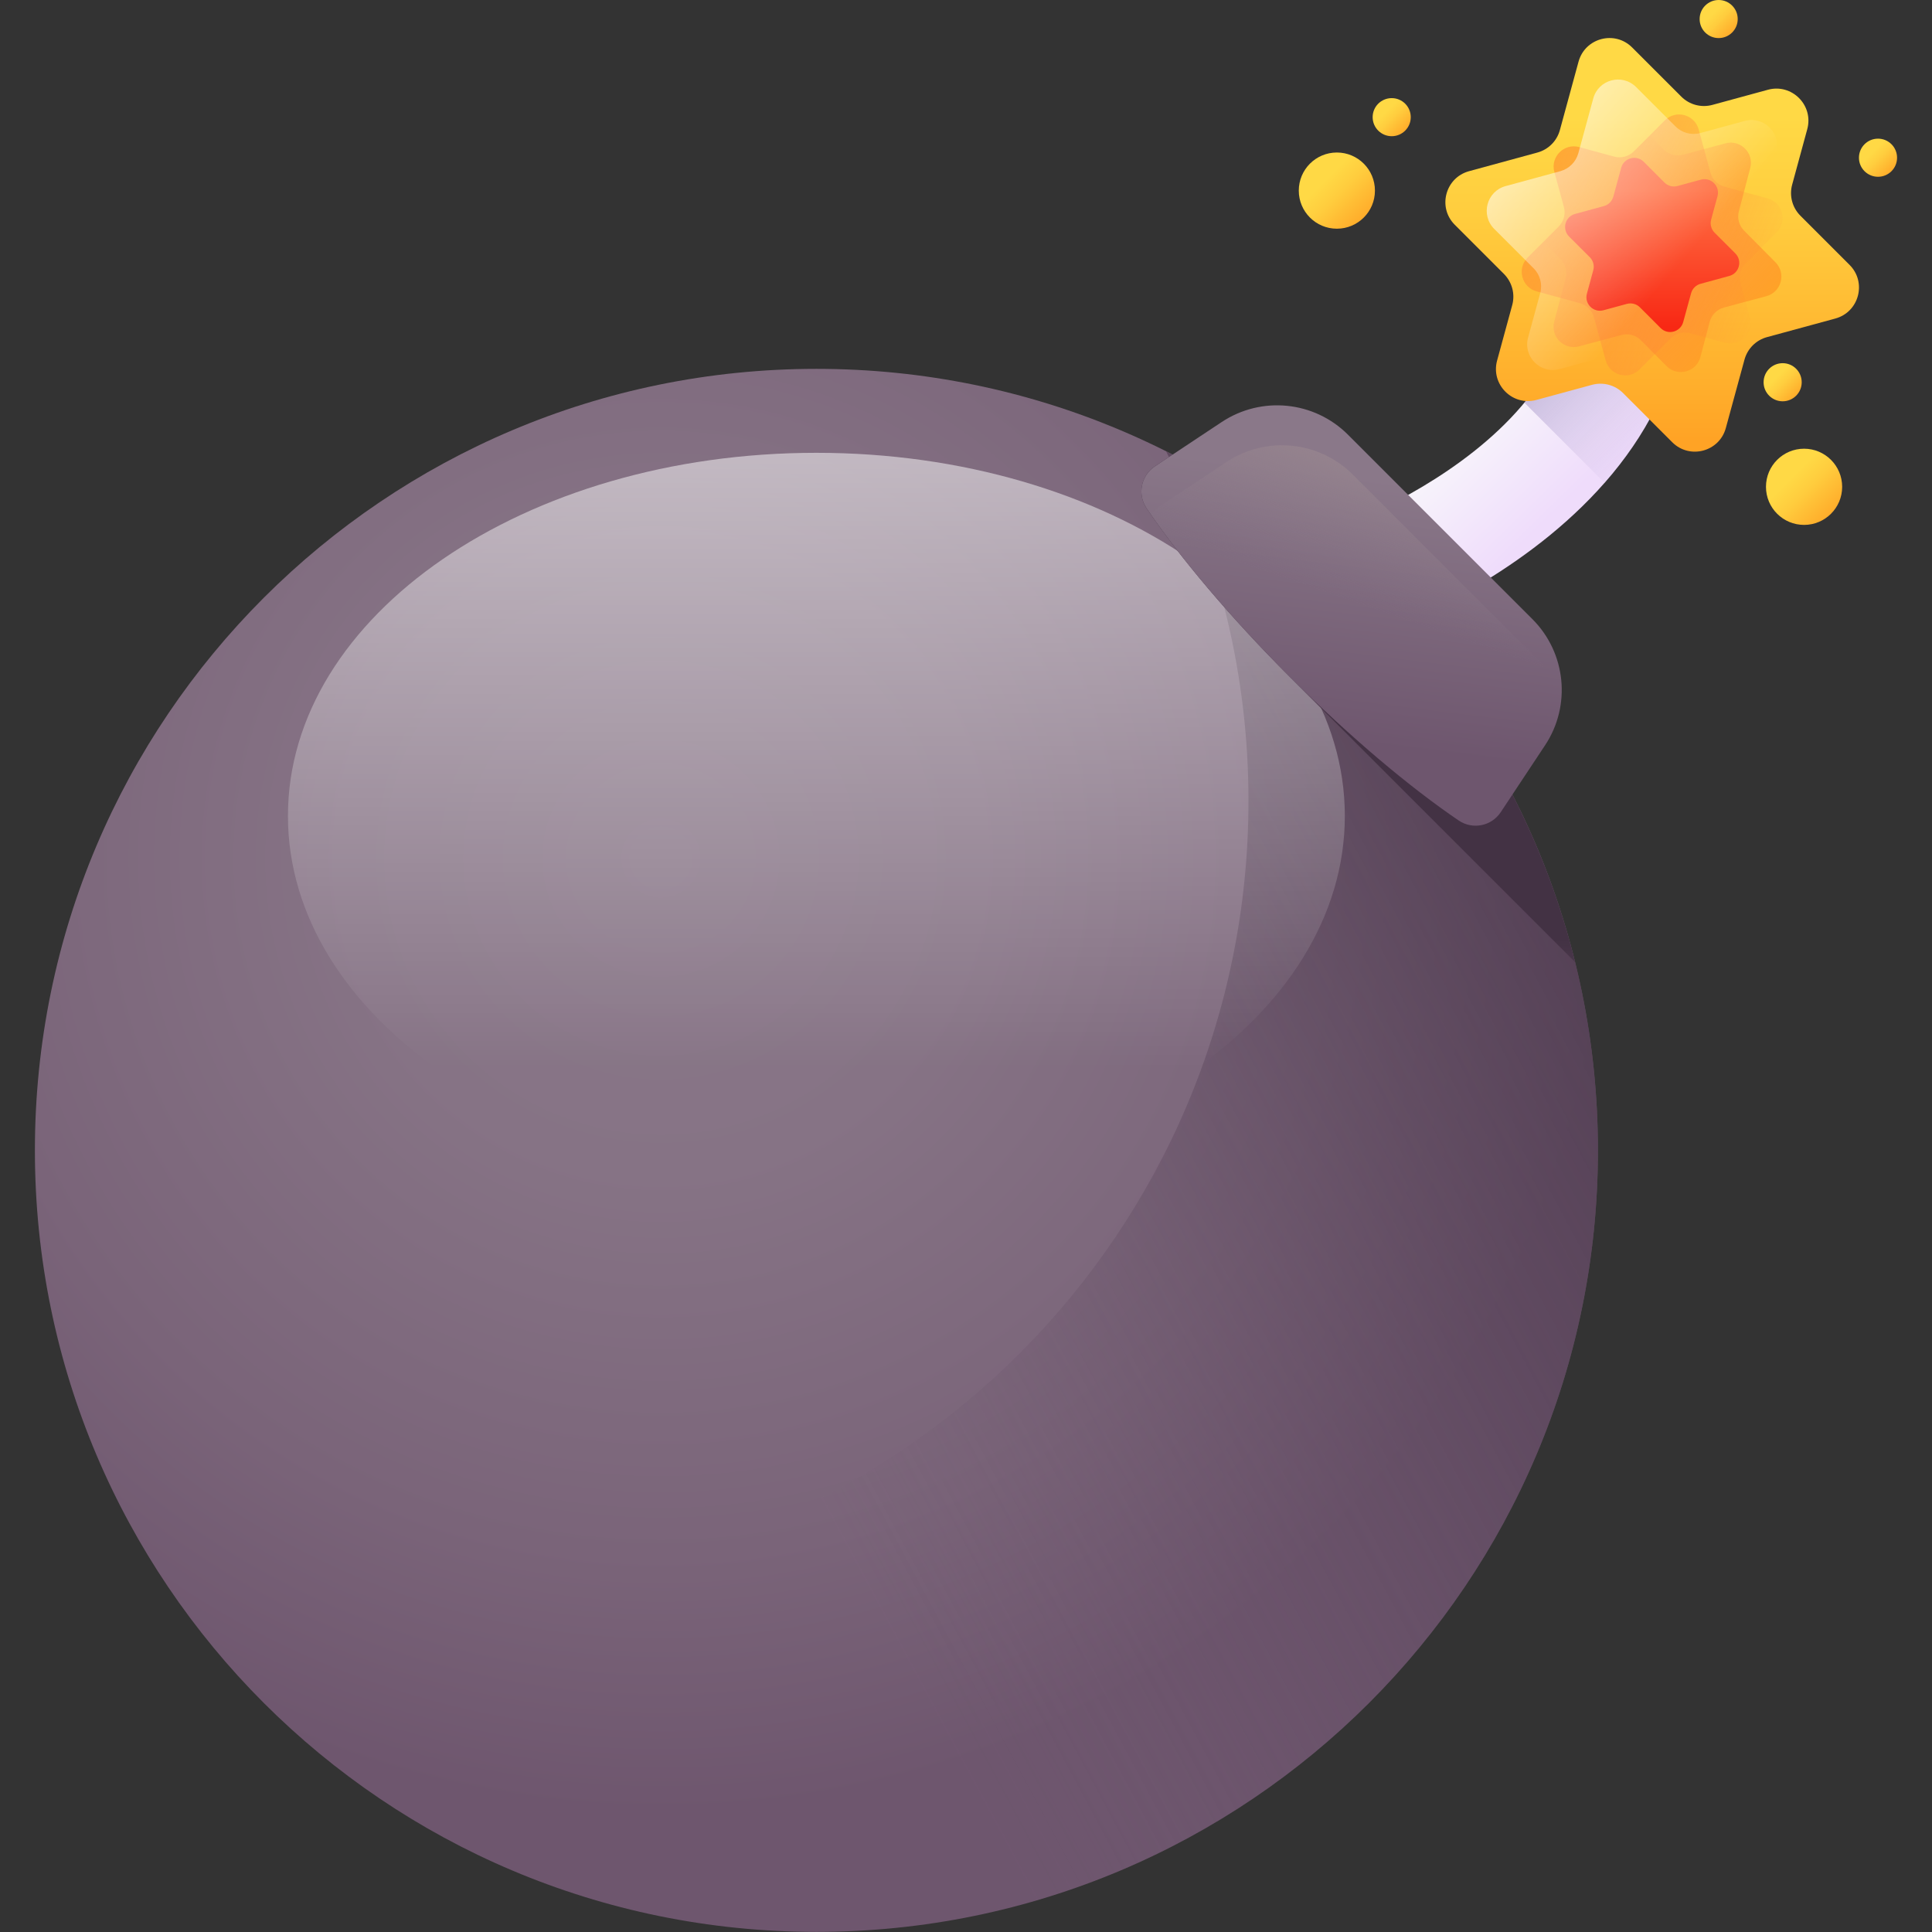 <svg width="48" height="48" viewBox="0 0 48 48" fill="none" xmlns="http://www.w3.org/2000/svg">
<rect x="0" y="0" width="48" height="48" fill="#333333" stroke="none"/>
<g clip-path="url(#clip0_2923_16861)">
<path d="M35.412 15.242C34.667 15.601 33.776 15.224 33.512 14.441L33.535 14.509L33.493 14.387C33.27 13.729 33.571 13.005 34.197 12.704C35.56 12.051 37.796 10.718 38.706 8.69C39.132 7.741 39.218 6.741 38.965 5.657C38.81 4.995 39.14 4.316 39.767 4.053L39.821 4.03C40.606 3.7 41.498 4.155 41.696 4.984C42.102 6.686 41.959 8.318 41.266 9.855C39.993 12.677 37.147 14.408 35.412 15.242Z" fill="url(#paint0_linear_2923_16861)"/>
<path d="M20.284 47.997C31.007 47.997 39.7 39.304 39.7 28.581C39.7 17.857 31.007 9.164 20.284 9.164C9.56 9.164 0.867 17.857 0.867 28.581C0.867 39.304 9.56 47.997 20.284 47.997Z" fill="url(#paint1_radial_2923_16861)"/>
<path d="M28.97 11.211C30.28 13.825 31.018 16.774 31.018 19.896C31.018 30.62 22.325 39.313 11.601 39.313C8.479 39.313 5.529 38.575 2.916 37.265C6.104 43.628 12.683 47.996 20.285 47.996C31.008 47.996 39.701 39.303 39.701 28.579C39.701 20.979 35.333 14.399 28.97 11.211Z" fill="url(#paint2_linear_2923_16861)"/>
<path d="M33.412 20.272C33.412 25.254 27.534 29.294 20.283 29.294C13.032 29.294 7.154 25.254 7.154 20.272C7.154 15.289 13.032 11.25 20.283 11.25C27.534 11.25 33.412 15.289 33.412 20.272Z" fill="url(#paint3_linear_2923_16861)"/>
<path d="M39.821 4.03L39.767 4.053C39.141 4.316 38.81 4.995 38.965 5.657C39.219 6.741 39.132 7.741 38.706 8.69C38.492 9.166 38.205 9.604 37.873 10.004L39.865 11.996C40.418 11.367 40.905 10.655 41.266 9.855C41.959 8.318 42.102 6.686 41.696 4.984C41.498 4.155 40.606 3.7 39.821 4.03Z" fill="url(#paint4_linear_2923_16861)"/>
<path d="M43.9 8.376L45.598 7.914C46.188 7.753 46.385 7.014 45.952 6.581L44.731 5.36C44.529 5.158 44.45 4.863 44.526 4.587L44.901 3.209C45.063 2.614 44.517 2.068 43.923 2.23L42.544 2.606C42.268 2.681 41.973 2.603 41.771 2.4L40.55 1.179C40.117 0.746 39.379 0.943 39.218 1.533L38.755 3.231C38.681 3.503 38.468 3.716 38.196 3.79L36.498 4.253C35.908 4.414 35.711 5.153 36.144 5.585L37.365 6.806C37.567 7.009 37.646 7.304 37.571 7.579L37.195 8.958C37.033 9.553 37.579 10.098 38.173 9.936L39.552 9.561C39.828 9.486 40.123 9.564 40.325 9.766L41.546 10.987C41.979 11.42 42.718 11.224 42.878 10.633L43.341 8.936C43.415 8.663 43.628 8.45 43.9 8.376Z" fill="url(#paint5_linear_2923_16861)"/>
<path d="M38.897 6.918L38.614 7.991C38.515 8.364 38.857 8.705 39.23 8.605L40.282 8.323C40.456 8.276 40.642 8.326 40.769 8.455L41.404 9.095C41.678 9.371 42.148 9.245 42.247 8.869L42.477 7.997C42.523 7.823 42.659 7.686 42.833 7.64L43.885 7.358C44.258 7.258 44.384 6.792 44.112 6.518L43.331 5.73C43.205 5.604 43.156 5.42 43.202 5.248L43.484 4.175C43.583 3.801 43.241 3.461 42.868 3.561L41.816 3.843C41.642 3.889 41.456 3.839 41.329 3.711L40.694 3.071C40.42 2.795 39.95 2.921 39.851 3.297L39.621 4.168C39.575 4.343 39.439 4.479 39.265 4.526L38.213 4.808C37.84 4.908 37.714 5.373 37.986 5.647L38.767 6.435C38.893 6.562 38.942 6.745 38.897 6.918Z" fill="url(#paint6_linear_2923_16861)"/>
<path d="M39.602 7.885L39.893 8.956C39.995 9.328 40.461 9.452 40.734 9.179L41.504 8.409C41.632 8.281 41.818 8.232 41.992 8.279L42.862 8.516C43.237 8.618 43.581 8.274 43.479 7.899L43.242 7.029C43.194 6.855 43.244 6.669 43.371 6.541L44.142 5.771C44.415 5.498 44.291 5.032 43.919 4.93L42.847 4.639C42.676 4.592 42.541 4.458 42.495 4.286L42.203 3.215C42.101 2.842 41.635 2.718 41.362 2.991L40.592 3.762C40.464 3.889 40.278 3.939 40.104 3.891L39.234 3.654C38.859 3.552 38.515 3.896 38.617 4.272L38.854 5.141C38.902 5.315 38.852 5.501 38.725 5.629L37.954 6.399C37.681 6.672 37.805 7.138 38.178 7.24L39.249 7.532C39.42 7.579 39.555 7.713 39.602 7.885Z" fill="url(#paint7_linear_2923_16861)"/>
<path d="M42.249 7.051L42.964 6.856C43.213 6.788 43.295 6.477 43.113 6.295L42.599 5.781C42.514 5.696 42.481 5.572 42.513 5.455L42.671 4.875C42.739 4.625 42.509 4.395 42.259 4.463L41.678 4.621C41.562 4.653 41.438 4.62 41.353 4.535L40.839 4.02C40.656 3.838 40.345 3.921 40.278 4.169L40.083 4.884C40.052 4.999 39.962 5.089 39.847 5.12L39.132 5.315C38.884 5.382 38.801 5.693 38.983 5.876L39.498 6.39C39.583 6.475 39.616 6.599 39.584 6.715L39.426 7.296C39.358 7.546 39.587 7.776 39.838 7.708L40.418 7.55C40.535 7.518 40.659 7.551 40.744 7.636L41.258 8.151C41.44 8.333 41.751 8.25 41.819 8.001L42.014 7.287C42.045 7.172 42.135 7.082 42.249 7.051Z" fill="url(#paint8_linear_2923_16861)"/>
<path d="M43.33 7.922L44.688 7.552C45.161 7.423 45.318 6.832 44.972 6.486L43.995 5.509C43.833 5.347 43.77 5.111 43.83 4.89L44.131 3.787C44.26 3.311 43.824 2.875 43.348 3.005L42.245 3.305C42.024 3.365 41.788 3.302 41.627 3.141L40.65 2.164C40.303 1.817 39.712 1.974 39.584 2.447L39.214 3.805C39.154 4.023 38.984 4.193 38.766 4.253L37.408 4.623C36.935 4.751 36.778 5.342 37.125 5.689L38.102 6.666C38.264 6.827 38.326 7.063 38.266 7.284L37.965 8.387C37.836 8.863 38.272 9.299 38.748 9.17L39.851 8.869C40.072 8.809 40.308 8.872 40.47 9.034L41.447 10.011C41.793 10.357 42.384 10.2 42.513 9.727L42.883 8.369C42.942 8.151 43.112 7.981 43.33 7.922Z" fill="url(#paint9_linear_2923_16861)"/>
<path d="M34.16 4.736C34.16 5.258 33.737 5.682 33.214 5.682C32.691 5.682 32.268 5.258 32.268 4.736C32.268 4.213 32.691 3.789 33.214 3.789C33.737 3.789 34.16 4.213 34.16 4.736Z" fill="url(#paint10_linear_2923_16861)"/>
<path d="M44.822 13.041C45.344 13.041 45.768 12.618 45.768 12.095C45.768 11.572 45.344 11.148 44.822 11.148C44.299 11.148 43.875 11.572 43.875 12.095C43.875 12.618 44.299 13.041 44.822 13.041Z" fill="url(#paint11_linear_2923_16861)"/>
<path d="M35.05 2.911C35.05 3.172 34.838 3.384 34.577 3.384C34.315 3.384 34.103 3.172 34.103 2.911C34.103 2.649 34.315 2.438 34.577 2.438C34.838 2.438 35.05 2.649 35.05 2.911Z" fill="url(#paint12_linear_2923_16861)"/>
<path d="M44.763 9.497C44.763 9.758 44.551 9.97 44.29 9.97C44.028 9.97 43.816 9.758 43.816 9.497C43.816 9.235 44.028 9.023 44.29 9.023C44.551 9.023 44.763 9.235 44.763 9.497Z" fill="url(#paint13_linear_2923_16861)"/>
<path d="M46.659 4.392C46.92 4.392 47.132 4.18 47.132 3.919C47.132 3.657 46.92 3.445 46.659 3.445C46.397 3.445 46.185 3.657 46.185 3.919C46.185 4.18 46.397 4.392 46.659 4.392Z" fill="url(#paint14_linear_2923_16861)"/>
<path d="M43.173 0.473C43.173 0.735 42.961 0.946 42.7 0.946C42.438 0.946 42.227 0.735 42.227 0.473C42.227 0.212 42.438 0 42.7 0C42.961 0 43.173 0.212 43.173 0.473Z" fill="url(#paint15_linear_2923_16861)"/>
<path d="M29.129 11.297L28.692 11.586C28.345 11.817 28.253 12.287 28.488 12.632C29.315 13.849 30.556 15.328 32.05 16.821L39.131 23.902C37.768 18.401 34.061 13.825 29.129 11.297Z" fill="url(#paint16_linear_2923_16861)"/>
<path d="M37.285 20.179C37.054 20.527 36.584 20.619 36.239 20.384C35.022 19.556 33.543 18.315 32.05 16.822C30.556 15.329 29.315 13.85 28.488 12.632C28.253 12.287 28.345 11.818 28.692 11.587L30.032 10.698L30.355 10.484C31.342 9.831 32.652 9.962 33.489 10.799L38.072 15.382C38.909 16.219 39.041 17.53 38.387 18.516L38.173 18.839L37.285 20.179Z" fill="url(#paint17_linear_2923_16861)"/>
<path d="M38.173 18.839L38.387 18.516C38.625 18.156 38.758 17.753 38.791 17.345C38.672 16.989 38.473 16.655 38.193 16.375L33.61 11.791C32.773 10.955 31.463 10.823 30.476 11.476L30.153 11.691L28.813 12.579C28.725 12.637 28.654 12.711 28.6 12.794C29.426 13.98 30.622 15.394 32.05 16.822C33.543 18.315 35.022 19.556 36.239 20.384C36.584 20.618 37.054 20.526 37.284 20.179L38.173 18.839Z" fill="url(#paint18_linear_2923_16861)"/>
</g>
<defs>
<linearGradient id="paint0_linear_2923_16861" x1="37.399" y1="9.495" x2="39.613" y2="11.758" gradientUnits="userSpaceOnUse">
<stop stop-color="#F8F6FB"/>
<stop offset="1" stop-color="#EFDCFB"/>
</linearGradient>
<radialGradient id="paint1_radial_2923_16861" cx="0" cy="0" r="1" gradientUnits="userSpaceOnUse" gradientTransform="translate(16.404 21.287) scale(23.848)">
<stop stop-color="#8A7889"/>
<stop offset="0.331" stop-color="#867385"/>
<stop offset="0.73" stop-color="#7A6479"/>
<stop offset="1" stop-color="#6E566E"/>
</radialGradient>
<linearGradient id="paint2_linear_2923_16861" x1="18.598" y1="34.148" x2="46.007" y2="19.447" gradientUnits="userSpaceOnUse">
<stop stop-color="#6E566E" stop-opacity="0"/>
<stop offset="0.526" stop-color="#554156" stop-opacity="0.526"/>
<stop offset="1" stop-color="#433244"/>
</linearGradient>
<linearGradient id="paint3_linear_2923_16861" x1="20.283" y1="26.505" x2="20.283" y2="-3.181" gradientUnits="userSpaceOnUse">
<stop stop-color="white" stop-opacity="0"/>
<stop offset="1" stop-color="white"/>
</linearGradient>
<linearGradient id="paint4_linear_2923_16861" x1="43.179" y1="10.743" x2="38.145" y2="5.709" gradientUnits="userSpaceOnUse">
<stop stop-color="#EFDCFB" stop-opacity="0"/>
<stop offset="0.486" stop-color="#BAAAD6" stop-opacity="0.486"/>
<stop offset="1" stop-color="#8679B2"/>
</linearGradient>
<linearGradient id="paint5_linear_2923_16861" x1="41.035" y1="2.891" x2="41.035" y2="10.916" gradientUnits="userSpaceOnUse">
<stop stop-color="#FFD945"/>
<stop offset="0.304" stop-color="#FFCD3E"/>
<stop offset="0.856" stop-color="#FFAD2B"/>
<stop offset="1" stop-color="#FFA325"/>
</linearGradient>
<linearGradient id="paint6_linear_2923_16861" x1="39.57" y1="4.604" x2="43.415" y2="8.449" gradientUnits="userSpaceOnUse">
<stop stop-color="#FF7044" stop-opacity="0"/>
<stop offset="1" stop-color="#FFA325"/>
</linearGradient>
<linearGradient id="paint7_linear_2923_16861" x1="44.024" y1="7.279" x2="35.32" y2="3.778" gradientUnits="userSpaceOnUse">
<stop stop-color="#FF7044" stop-opacity="0"/>
<stop offset="1" stop-color="#FFA325"/>
</linearGradient>
<linearGradient id="paint8_linear_2923_16861" x1="41.035" y1="4.736" x2="41.035" y2="8.116" gradientUnits="userSpaceOnUse">
<stop stop-color="#FF7044"/>
<stop offset="1" stop-color="#F82814"/>
</linearGradient>
<linearGradient id="paint9_linear_2923_16861" x1="41.668" y1="6.625" x2="35.447" y2="1.23" gradientUnits="userSpaceOnUse">
<stop stop-color="white" stop-opacity="0"/>
<stop offset="1" stop-color="white"/>
</linearGradient>
<linearGradient id="paint10_linear_2923_16861" x1="32.938" y1="4.46" x2="34.031" y2="5.553" gradientUnits="userSpaceOnUse">
<stop stop-color="#FFD945"/>
<stop offset="0.304" stop-color="#FFCD3E"/>
<stop offset="0.856" stop-color="#FFAD2B"/>
<stop offset="1" stop-color="#FFA325"/>
</linearGradient>
<linearGradient id="paint11_linear_2923_16861" x1="44.546" y1="11.819" x2="45.639" y2="12.912" gradientUnits="userSpaceOnUse">
<stop stop-color="#FFD945"/>
<stop offset="0.304" stop-color="#FFCD3E"/>
<stop offset="0.856" stop-color="#FFAD2B"/>
<stop offset="1" stop-color="#FFA325"/>
</linearGradient>
<linearGradient id="paint12_linear_2923_16861" x1="34.439" y1="2.773" x2="34.985" y2="3.319" gradientUnits="userSpaceOnUse">
<stop stop-color="#FFD945"/>
<stop offset="0.304" stop-color="#FFCD3E"/>
<stop offset="0.856" stop-color="#FFAD2B"/>
<stop offset="1" stop-color="#FFA325"/>
</linearGradient>
<linearGradient id="paint13_linear_2923_16861" x1="44.152" y1="9.359" x2="44.698" y2="9.905" gradientUnits="userSpaceOnUse">
<stop stop-color="#FFD945"/>
<stop offset="0.304" stop-color="#FFCD3E"/>
<stop offset="0.856" stop-color="#FFAD2B"/>
<stop offset="1" stop-color="#FFA325"/>
</linearGradient>
<linearGradient id="paint14_linear_2923_16861" x1="46.521" y1="3.781" x2="47.067" y2="4.327" gradientUnits="userSpaceOnUse">
<stop stop-color="#FFD945"/>
<stop offset="0.304" stop-color="#FFCD3E"/>
<stop offset="0.856" stop-color="#FFAD2B"/>
<stop offset="1" stop-color="#FFA325"/>
</linearGradient>
<linearGradient id="paint15_linear_2923_16861" x1="42.562" y1="0.336" x2="43.108" y2="0.882" gradientUnits="userSpaceOnUse">
<stop stop-color="#FFD945"/>
<stop offset="0.304" stop-color="#FFCD3E"/>
<stop offset="0.856" stop-color="#FFAD2B"/>
<stop offset="1" stop-color="#FFA325"/>
</linearGradient>
<linearGradient id="paint16_linear_2923_16861" x1="33.744" y1="28.177" x2="33.744" y2="23.358" gradientUnits="userSpaceOnUse">
<stop stop-color="#6E566E" stop-opacity="0"/>
<stop offset="0.526" stop-color="#554156" stop-opacity="0.526"/>
<stop offset="1" stop-color="#433244"/>
</linearGradient>
<linearGradient id="paint17_linear_2923_16861" x1="33.936" y1="11.865" x2="33.124" y2="18.419" gradientUnits="userSpaceOnUse">
<stop stop-color="#8A7889"/>
<stop offset="1" stop-color="#6E566E"/>
</linearGradient>
<linearGradient id="paint18_linear_2923_16861" x1="33.761" y1="15.004" x2="35.189" y2="10.866" gradientUnits="userSpaceOnUse">
<stop stop-color="#8A7889" stop-opacity="0"/>
<stop offset="1" stop-color="#9D8B91"/>
</linearGradient>
<clipPath id="clip0_2923_16861">
<rect width="48" height="48" fill="white"/>
</clipPath>
</defs>
</svg>
